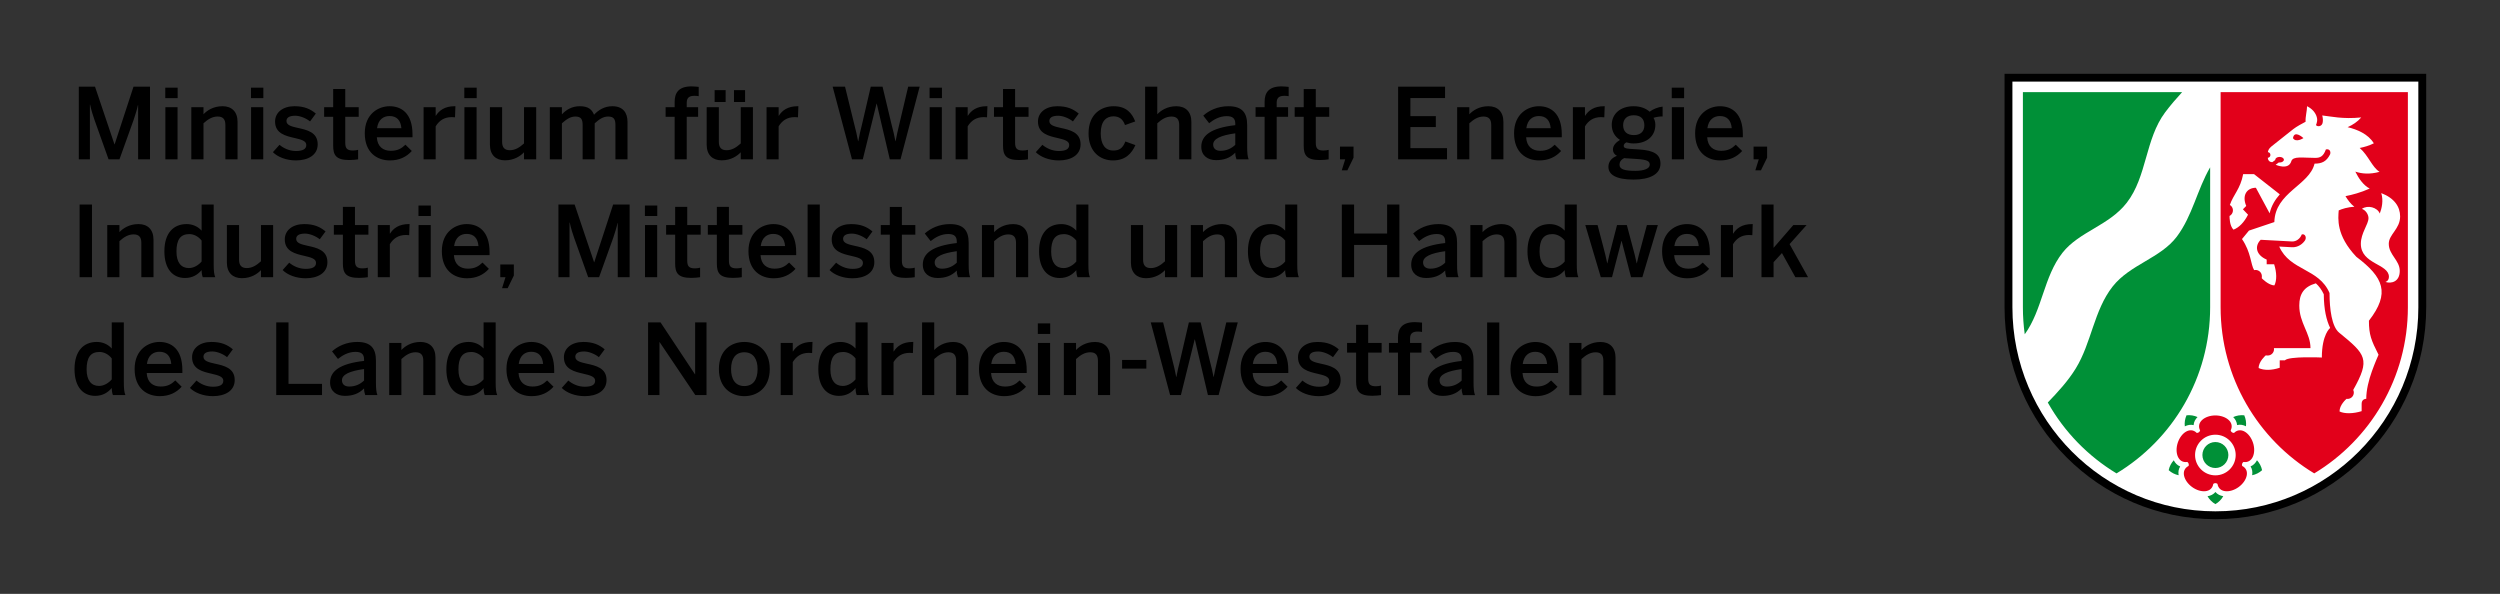 <svg xmlns:dc="http://purl.org/dc/elements/1.1/" xmlns:cc="http://creativecommons.org/ns#" xmlns:rdf="http://www.w3.org/1999/02/22-rdf-syntax-ns#" xmlns:svg="http://www.w3.org/2000/svg" xmlns="http://www.w3.org/2000/svg" width="841.982" height="200" id="svg2" xml:space="preserve"><rect width="100%" height="100%" fill="#333333" stroke="none"/><defs id="defs6"><clipPath id="clipPath16"><path d="m 75.364,359.197 181.174,0 0,31.748 -181.174,0 0,-31.748 z" id="path18"></path></clipPath><clipPath id="clipPath300"><path d="m 75.364,359.197 181.171,0 0,31.748 -181.171,0 0,-31.748 z" id="path302"></path></clipPath><clipPath id="clipPath316"><path d="m 75.364,359.197 181.174,0 0,31.748 -181.174,0 0,-31.748 z" id="path318"></path></clipPath><clipPath id="clipPath332"><path d="m 72.44,164.198 184.098,0 0,31.747 -184.098,0 0,-31.747 z" id="path334"></path></clipPath><clipPath id="clipPath570"><path d="m 72.44,164.198 184.094,0 0,31.747 -184.094,0 0,-31.747 z" id="path572"></path></clipPath><clipPath id="clipPath586"><path d="m 72.44,164.198 184.098,0 0,31.747 -184.098,0 0,-31.747 z" id="path588"></path></clipPath><clipPath id="clipPath602"><path d="m 101.358,619.197 155.18,0 0,31.748 -155.18,0 0,-31.748 z" id="path604"></path></clipPath><clipPath id="clipPath808"><path d="m 142.348,489.198 114.19,0 0,31.747 -114.19,0 0,-31.747 z" id="path810"></path></clipPath><clipPath id="clipPath822"><path d="m 142.343,489.198 114.195,0 0,31.747 -114.195,0 0,-31.747 z" id="path824"></path></clipPath><clipPath id="clipPath888"><path d="m 142.348,489.198 114.19,0 0,31.747 -114.19,0 0,-31.747 z" id="path890"></path></clipPath><clipPath id="clipPath904"><path d="m 142.343,489.198 114.195,0 0,31.747 -114.195,0 0,-31.747 z" id="path906"></path></clipPath><clipPath id="clipPath1000"><path d="m 101.358,229.198 155.18,0 0,31.748 -155.18,0 0,-31.748 z" id="path1002"></path></clipPath><clipPath id="clipPath1184"><path d="m 80.22,294.197 176.318,0 0,31.748 -176.318,0 0,-31.748 z" id="path1186"></path></clipPath><clipPath id="clipPath1470"><path d="m 80.22,294.197 176.316,0 0,31.748 -176.316,0 0,-31.748 z" id="path1472"></path></clipPath><clipPath id="clipPath1486"><path d="m 80.22,294.197 176.318,0 0,31.748 -176.318,0 0,-31.748 z" id="path1488"></path></clipPath><clipPath id="clipPath1502"><path d="m 89.734,554.198 166.803,0 0,31.748 -166.803,0 0,-31.748 z" id="path1504"></path></clipPath><clipPath id="clipPath1758"><path d="m 101.358,424.198 155.18,0 0,31.747 -155.18,0 0,-31.747 z" id="path1760"></path></clipPath><clipPath id="clipPath1936"><path d="m 309.764,424.198 202.118,0 0,31.747 -202.118,0 0,-31.747 z" id="path1938"></path></clipPath><clipPath id="clipPath2344"><path d="m 356.703,554.198 155.179,0 0,31.748 -155.179,0 0,-31.748 z" id="path2346"></path></clipPath><clipPath id="clipPath2602"><path d="m 356.548,294.197 155.334,0 0,31.748 -155.334,0 0,-31.748 z" id="path2604"></path></clipPath><clipPath id="clipPath2898"><path d="m 356.548,294.197 155.333,0 0,31.748 -155.333,0 0,-31.748 z" id="path2900"></path></clipPath><clipPath id="clipPath2914"><path d="m 356.548,294.197 155.334,0 0,31.748 -155.334,0 0,-31.748 z" id="path2916"></path></clipPath><clipPath id="clipPath2930"><path d="m 356.703,229.198 155.179,0 0,31.748 -155.179,0 0,-31.748 z" id="path2932"></path></clipPath><clipPath id="clipPath3250"><path d="m 344.218,489.198 167.62,0 0,31.747 -167.62,0 0,-31.747 z" id="path3252"></path></clipPath><clipPath id="clipPath3262"><path d="m 344.213,489.198 167.624,0 0,31.747 -167.624,0 0,-31.747 z" id="path3264"></path></clipPath><clipPath id="clipPath3286"><path d="m 356.703,619.197 155.179,0 0,31.748 -155.179,0 0,-31.748 z" id="path3288"></path></clipPath><clipPath id="clipPath3570"><path d="m 356.964,164.198 154.918,0 0,31.747 -154.918,0 0,-31.747 z" id="path3572"></path></clipPath><clipPath id="clipPath3582"><path d="m 356.96,164.198 154.922,0 0,31.747 -154.922,0 0,-31.747 z" id="path3584"></path></clipPath><clipPath id="clipPath3606"><path d="m 337.947,99.198 173.935,0 0,31.747 -173.935,0 0,-31.747 z" id="path3608"></path></clipPath><clipPath id="clipPath3796"><path d="m 337.952,99.198 173.93,0 0,31.747 -173.93,0 0,-31.747 z" id="path3798"></path></clipPath><clipPath id="clipPath3812"><path d="m 337.947,99.198 173.935,0 0,31.747 -173.935,0 0,-31.747 z" id="path3814"></path></clipPath><clipPath id="clipPath3938"><path d="m 356.626,359.197 155.256,0 0,31.748 -155.256,0 0,-31.748 z" id="path3940"></path></clipPath><clipPath id="clipPath4030"><path d="m 356.63,359.197 155.252,0 0,31.748 -155.252,0 0,-31.748 z" id="path4032"></path></clipPath><clipPath id="clipPath4046"><path d="m 356.626,359.197 155.256,0 0,31.748 -155.256,0 0,-31.748 z" id="path4048"></path></clipPath><clipPath id="clipPath4266"><path d="m 101.204,99.198 155.334,0 0,31.747 -155.334,0 0,-31.747 z" id="path4268"></path></clipPath><clipPath id="clipPath4440"><path d="m 101.204,99.198 155.333,0 0,31.747 -155.333,0 0,-31.747 z" id="path4442"></path></clipPath><clipPath id="clipPath4456"><path d="m 101.204,99.198 155.334,0 0,31.747 -155.334,0 0,-31.747 z" id="path4458"></path></clipPath></defs><g transform="matrix(1.25,0,0,-1.25,-1518.911,2419.53)" id="g10"><g transform="matrix(3.78,0,0,3.78,-65.915,-53.428)" id="g14629"><g id="g13092"><path d="m 450.757,501.758 0.868,0 0,-0.504 c 0.238,0.252 0.686,0.574 1.358,0.574 0.651,0 1.071,-0.385 1.071,-1.12 l 0,-2.667 -0.868,0 0,2.45 c 0,0.413 -0.175,0.602 -0.553,0.602 -0.378,0 -0.693,-0.196 -1.008,-0.483 l 0,-2.569 -0.868,0 0,3.717 z m -1.582,-1.498 c -0.049,0.567 -0.329,0.868 -0.847,0.868 -0.42,0 -0.805,-0.238 -0.889,-0.868 l 1.736,0 z m -2.611,-0.364 c 0,1.414 1.001,1.932 1.771,1.932 0.833,0 1.631,-0.497 1.631,-2.009 l 0,-0.203 -2.541,0 c 0.035,-0.672 0.448,-0.966 0.994,-0.966 0.483,0 0.763,0.161 1.043,0.434 l 0.455,-0.448 c -0.385,-0.427 -0.896,-0.672 -1.561,-0.672 -0.931,0 -1.792,0.567 -1.792,1.932 m -1.663,3.325 0.868,0 0,-5.18 -0.868,0 0,5.18 z m -1.815,-4.144 0,0.819 c -1.029,-0.14 -1.575,-0.392 -1.575,-0.798 0,-0.294 0.203,-0.448 0.518,-0.448 0.441,0 0.784,0.168 1.057,0.427 m -2.422,-0.14 c 0,0.805 0.686,1.344 2.422,1.54 l 0,0.112 c 0,0.371 -0.196,0.532 -0.609,0.532 -0.518,0 -0.938,-0.252 -1.253,-0.504 l -0.42,0.539 c 0.399,0.364 1.022,0.672 1.792,0.672 0.994,0 1.337,-0.476 1.337,-1.344 l 0,-1.533 c 0,-0.448 0.028,-0.721 0.105,-0.91 l -0.868,0 c -0.049,0.154 -0.084,0.266 -0.084,0.476 -0.378,-0.385 -0.819,-0.532 -1.372,-0.532 -0.602,0 -1.05,0.336 -1.05,0.952 m -2.117,2.135 -0.644,0 0,0.686 0.644,0 0,0.378 c 0,0.623 0.259,1.106 1.204,1.106 0.161,0 0.448,-0.028 0.511,-0.035 l 0,-0.665 c -0.056,0.014 -0.196,0.028 -0.294,0.028 -0.308,0 -0.56,-0.084 -0.56,-0.483 l 0,-0.329 0.812,0 0,-0.686 -0.812,0 0,-3.031 -0.861,0 0,3.031 z m -2.985,-2.058 0,2.058 -0.644,0 0,0.686 0.644,0 0,1.295 0.861,0 0,-1.295 0.959,0 0,-0.686 -0.959,0 0,-1.841 c 0,-0.399 0.119,-0.56 0.546,-0.56 0.126,0 0.287,0.021 0.371,0.049 l 0,-0.679 c -0.091,-0.021 -0.413,-0.049 -0.63,-0.049 -0.945,0 -1.148,0.35 -1.148,1.022 m -4.294,-0.462 0.469,0.525 c 0.28,-0.238 0.693,-0.441 1.169,-0.441 0.462,0 0.742,0.119 0.742,0.427 0,0.301 -0.378,0.392 -0.826,0.497 -0.637,0.147 -1.4,0.315 -1.4,1.176 0,0.651 0.56,1.092 1.379,1.092 0.707,0 1.141,-0.203 1.526,-0.525 l -0.413,-0.56 c -0.273,0.224 -0.714,0.406 -1.05,0.406 -0.476,0 -0.63,-0.168 -0.63,-0.378 0,-0.301 0.371,-0.392 0.812,-0.49 0.637,-0.14 1.414,-0.301 1.414,-1.169 0,-0.784 -0.707,-1.148 -1.554,-1.148 -0.686,0 -1.302,0.245 -1.638,0.588 m -1.33,1.708 c -0.049,0.567 -0.329,0.868 -0.847,0.868 -0.42,0 -0.805,-0.238 -0.889,-0.868 l 1.736,0 z m -2.611,-0.364 c 0,1.414 1.001,1.932 1.771,1.932 0.833,0 1.631,-0.497 1.631,-2.009 l 0,-0.203 -2.541,0 c 0.035,-0.672 0.448,-0.966 0.994,-0.966 0.483,0 0.763,0.161 1.043,0.434 l 0.455,-0.448 c -0.385,-0.427 -0.896,-0.672 -1.561,-0.672 -0.931,0 -1.792,0.567 -1.792,1.932 m -6.402,3.325 0.882,0 0.659,-2.681 c 0.105,-0.413 0.203,-0.798 0.273,-1.204 l 0.014,0 c 0.07,0.399 0.161,0.784 0.266,1.197 l 0.623,2.688 0.84,0 0.644,-2.702 c 0.112,-0.441 0.196,-0.749 0.273,-1.183 l 0.014,0 c 0.077,0.448 0.154,0.721 0.252,1.162 l 0.644,2.723 0.819,0 -1.365,-5.18 -0.763,0 -0.931,3.969 -0.014,0 -0.98,-3.969 -0.77,0 -1.38,5.18 z m -2.043,-2.674 1.73,0 0,-0.616 -1.73,0 0,0.616 z m -4.152,1.211 0.869,0 0,-0.504 c 0.238,0.252 0.686,0.574 1.358,0.574 0.651,0 1.071,-0.385 1.071,-1.12 l 0,-2.667 -0.868,0 0,2.45 c 0,0.413 -0.175,0.602 -0.553,0.602 -0.378,0 -0.693,-0.196 -1.008,-0.483 l 0,-2.569 -0.869,0 0,3.717 z m -1.848,0 0.868,0 0,-3.717 -0.868,0 0,3.717 z m -0.007,1.393 0.882,0 0,-0.749 -0.882,0 0,0.749 z m -1.583,-2.891 c -0.049,0.567 -0.329,0.868 -0.847,0.868 -0.42,0 -0.805,-0.238 -0.889,-0.868 l 1.736,0 z m -2.611,-0.364 c 0,1.414 1.001,1.932 1.771,1.932 0.833,0 1.631,-0.497 1.631,-2.009 l 0,-0.203 -2.541,0 c 0.035,-0.672 0.448,-0.966 0.994,-0.966 0.483,0 0.763,0.161 1.043,0.434 l 0.455,-0.448 c -0.385,-0.427 -0.896,-0.672 -1.561,-0.672 -0.931,0 -1.792,0.567 -1.792,1.932 m -4.057,3.325 0.868,0 0,-1.967 c 0.238,0.252 0.686,0.574 1.358,0.574 0.651,0 1.071,-0.385 1.071,-1.12 l 0,-2.667 -0.868,0 0,2.45 c 0,0.413 -0.175,0.602 -0.553,0.602 -0.378,0 -0.693,-0.196 -1.008,-0.483 l 0,-2.569 -0.868,0 0,5.18 z m -2.893,-1.463 0.861,0 0,-0.609 0.014,0 c 0.231,0.371 0.63,0.679 1.337,0.679 l 0.056,0 -0.028,-0.791 c -0.042,0.007 -0.182,0.014 -0.231,0.014 -0.553,0 -0.903,-0.259 -1.148,-0.658 l 0,-2.352 -0.861,0 0,3.717 z m -1.849,-2.597 0,1.491 c -0.231,0.301 -0.567,0.462 -0.875,0.462 -0.651,0 -0.917,-0.42 -0.917,-1.246 0,-0.784 0.336,-1.176 0.889,-1.176 0.357,0 0.7,0.224 0.903,0.469 m -2.653,0.728 c 0,1.288 0.637,1.939 1.589,1.939 0.399,0 0.791,-0.161 1.064,-0.469 l 0,1.862 0.862,0 0,-4.27 c 0,-0.448 0.028,-0.721 0.112,-0.91 l -0.89,0 c -0.049,0.105 -0.084,0.315 -0.084,0.504 -0.273,-0.315 -0.63,-0.56 -1.183,-0.56 -0.847,0 -1.47,0.616 -1.47,1.904 m -2.682,1.869 0.861,0 0,-0.609 0.014,0 c 0.231,0.371 0.63,0.679 1.337,0.679 l 0.056,0 -0.028,-0.791 c -0.042,0.007 -0.182,0.014 -0.231,0.014 -0.553,0 -0.903,-0.259 -1.148,-0.658 l 0,-2.352 -0.861,0 0,3.717 z m -1.647,-1.862 c 0,0.693 -0.294,1.197 -0.945,1.197 -0.623,0 -0.945,-0.448 -0.945,-1.197 0,-0.707 0.287,-1.211 0.945,-1.211 0.623,0 0.945,0.448 0.945,1.211 m -2.758,0 c 0,1.372 0.903,1.932 1.813,1.932 0.903,0 1.813,-0.56 1.813,-1.932 0,-1.358 -0.91,-1.932 -1.813,-1.932 -0.903,0 -1.813,0.574 -1.813,1.932 m -5.048,3.325 0.889,0 2.451,-3.696 0.014,0 0,3.696 0.812,0 0,-5.18 -0.798,0 -2.542,3.773 -0.014,0 0,-3.773 -0.812,0 0,5.18 z m -6.153,-4.669 0.469,0.525 c 0.28,-0.238 0.693,-0.441 1.17,-0.441 0.462,0 0.742,0.119 0.742,0.427 0,0.301 -0.378,0.392 -0.826,0.497 -0.638,0.147 -1.401,0.315 -1.401,1.176 0,0.651 0.56,1.092 1.38,1.092 0.707,0 1.141,-0.203 1.526,-0.525 l -0.413,-0.56 c -0.273,0.224 -0.714,0.406 -1.05,0.406 -0.476,0 -0.63,-0.168 -0.63,-0.378 0,-0.301 0.371,-0.392 0.812,-0.49 0.637,-0.14 1.414,-0.301 1.414,-1.169 0,-0.784 -0.707,-1.148 -1.554,-1.148 -0.687,0 -1.303,0.245 -1.639,0.588 m -1.329,1.708 c -0.049,0.567 -0.329,0.868 -0.847,0.868 -0.42,0 -0.805,-0.238 -0.889,-0.868 l 1.736,0 z m -2.612,-0.364 c 0,1.414 1.002,1.932 1.772,1.932 0.833,0 1.631,-0.497 1.631,-2.009 l 0,-0.203 -2.541,0 c 0.035,-0.672 0.448,-0.966 0.994,-0.966 0.483,0 0.763,0.161 1.043,0.434 l 0.455,-0.448 c -0.385,-0.427 -0.896,-0.672 -1.561,-0.672 -0.931,0 -1.793,0.567 -1.793,1.932 m -1.63,-0.735 0,1.491 c -0.231,0.301 -0.567,0.462 -0.875,0.462 -0.651,0 -0.917,-0.42 -0.917,-1.246 0,-0.784 0.336,-1.176 0.889,-1.176 0.357,0 0.7,0.224 0.903,0.469 m -2.653,0.728 c 0,1.288 0.637,1.939 1.589,1.939 0.399,0 0.791,-0.161 1.064,-0.469 l 0,1.862 0.861,0 0,-4.27 c 0,-0.448 0.028,-0.721 0.112,-0.91 l -0.889,0 c -0.049,0.105 -0.084,0.315 -0.084,0.504 -0.273,-0.315 -0.63,-0.56 -1.183,-0.56 -0.847,0 -1.47,0.616 -1.47,1.904 m -4.073,1.869 0.868,0 0,-0.504 c 0.238,0.252 0.686,0.574 1.358,0.574 0.651,0 1.071,-0.385 1.071,-1.12 l 0,-2.667 -0.868,0 0,2.45 c 0,0.413 -0.175,0.602 -0.553,0.602 -0.378,0 -0.693,-0.196 -1.008,-0.483 l 0,-2.569 -0.868,0 0,3.717 z m -1.793,-2.681 0,0.819 c -1.029,-0.14 -1.575,-0.392 -1.575,-0.798 0,-0.294 0.203,-0.448 0.518,-0.448 0.441,0 0.784,0.168 1.057,0.427 m -2.422,-0.14 c 0,0.805 0.686,1.344 2.422,1.54 l 0,0.112 c 0,0.371 -0.196,0.532 -0.609,0.532 -0.518,0 -0.938,-0.252 -1.253,-0.504 l -0.42,0.539 c 0.399,0.364 1.022,0.672 1.792,0.672 0.994,0 1.337,-0.476 1.337,-1.344 l 0,-1.533 c 0,-0.448 0.028,-0.721 0.105,-0.91 l -0.868,0 c -0.049,0.154 -0.084,0.266 -0.084,0.476 -0.378,-0.385 -0.819,-0.532 -1.372,-0.532 -0.602,0 -1.05,0.336 -1.05,0.952 m -3.838,4.284 0.875,0 0,-4.382 2.388,0 0,-0.798 -3.263,0 0,5.18 z m -6.153,-4.669 0.469,0.525 c 0.28,-0.238 0.693,-0.441 1.169,-0.441 0.462,0 0.743,0.119 0.743,0.427 0,0.301 -0.378,0.392 -0.827,0.497 -0.637,0.147 -1.4,0.315 -1.4,1.176 0,0.651 0.56,1.092 1.379,1.092 0.708,0 1.142,-0.203 1.527,-0.525 l -0.413,-0.56 c -0.273,0.224 -0.714,0.406 -1.051,0.406 -0.476,0 -0.63,-0.168 -0.63,-0.378 0,-0.301 0.371,-0.392 0.812,-0.49 0.638,-0.14 1.415,-0.301 1.415,-1.169 0,-0.784 -0.707,-1.148 -1.555,-1.148 -0.686,0 -1.302,0.245 -1.638,0.588 m -1.329,1.708 c -0.049,0.567 -0.329,0.868 -0.847,0.868 -0.42,0 -0.805,-0.238 -0.889,-0.868 l 1.736,0 z m -2.612,-0.364 c 0,1.414 1.002,1.932 1.772,1.932 0.833,0 1.631,-0.497 1.631,-2.009 l 0,-0.203 -2.541,0 c 0.035,-0.672 0.448,-0.966 0.994,-0.966 0.483,0 0.763,0.161 1.043,0.434 l 0.455,-0.448 c -0.385,-0.427 -0.896,-0.672 -1.561,-0.672 -0.931,0 -1.793,0.567 -1.793,1.932 m -1.63,-0.735 0,1.491 c -0.231,0.301 -0.567,0.462 -0.875,0.462 -0.651,0 -0.917,-0.42 -0.917,-1.246 0,-0.784 0.336,-1.176 0.889,-1.176 0.357,0 0.7,0.224 0.903,0.469 m -2.654,0.728 c 0,1.288 0.638,1.939 1.59,1.939 0.399,0 0.791,-0.161 1.064,-0.469 l 0,1.862 0.861,0 0,-4.27 c 0,-0.448 0.028,-0.721 0.112,-0.91 l -0.889,0 c -0.049,0.105 -0.084,0.315 -0.084,0.504 -0.273,-0.315 -0.63,-0.56 -1.183,-0.56 -0.847,0 -1.471,0.616 -1.471,1.904 m 120.246,11.732 0.861,0 0,-3.087 1.407,1.624 0.945,0 -1.211,-1.358 1.316,-2.359 -0.903,0 -0.958,1.722 -0.596,-0.651 0,-1.071 -0.861,0 0,5.18 z m -2.893,-1.463 0.861,0 0,-0.609 0.014,0 c 0.231,0.371 0.63,0.679 1.337,0.679 l 0.056,0 -0.028,-0.791 c -0.042,0.007 -0.182,0.014 -0.231,0.014 -0.553,0 -0.903,-0.259 -1.148,-0.658 l 0,-2.352 -0.861,0 0,3.717 z m -1.582,-1.498 c -0.049,0.567 -0.329,0.868 -0.847,0.868 -0.42,0 -0.805,-0.238 -0.889,-0.868 l 1.736,0 z m -2.611,-0.364 c 0,1.414 1.001,1.932 1.771,1.932 0.833,0 1.631,-0.497 1.631,-2.009 l 0,-0.203 -2.541,0 c 0.035,-0.672 0.448,-0.966 0.994,-0.966 0.483,0 0.763,0.161 1.043,0.434 l 0.455,-0.448 c -0.385,-0.427 -0.896,-0.672 -1.561,-0.672 -0.931,0 -1.792,0.567 -1.792,1.932 m -5.474,1.862 0.875,0 0.406,-1.54 c 0.112,-0.42 0.182,-0.707 0.28,-1.183 l 0.014,0 c 0.112,0.504 0.175,0.77 0.294,1.197 l 0.392,1.526 0.7,0 0.413,-1.554 c 0.119,-0.413 0.182,-0.693 0.287,-1.169 l 0.014,0 c 0.112,0.483 0.175,0.749 0.294,1.155 l 0.42,1.568 0.784,0 -1.106,-3.717 -0.805,0 -0.672,2.583 -0.014,0 -0.672,-2.583 -0.798,0 -1.106,3.717 z m -1.468,-2.597 0,1.491 c -0.231,0.301 -0.567,0.462 -0.875,0.462 -0.651,0 -0.917,-0.42 -0.917,-1.246 0,-0.784 0.336,-1.176 0.889,-1.176 0.357,0 0.7,0.224 0.903,0.469 m -2.653,0.728 c 0,1.288 0.637,1.939 1.589,1.939 0.399,0 0.791,-0.161 1.064,-0.469 l 0,1.862 0.861,0 0,-4.27 c 0,-0.448 0.028,-0.721 0.113,-0.91 l -0.89,0 c -0.049,0.105 -0.084,0.315 -0.084,0.504 -0.273,-0.315 -0.63,-0.56 -1.183,-0.56 -0.847,0 -1.47,0.616 -1.47,1.904 m -4.072,1.869 0.868,0 0,-0.504 c 0.238,0.252 0.686,0.574 1.358,0.574 0.651,0 1.071,-0.385 1.071,-1.12 l 0,-2.667 -0.868,0 0,2.45 c 0,0.413 -0.175,0.602 -0.553,0.602 -0.378,0 -0.693,-0.196 -1.008,-0.483 l 0,-2.569 -0.868,0 0,3.717 z m -1.793,-2.681 0,0.819 c -1.03,-0.14 -1.576,-0.392 -1.576,-0.798 0,-0.294 0.203,-0.448 0.518,-0.448 0.441,0 0.785,0.168 1.058,0.427 m -2.423,-0.14 c 0,0.805 0.686,1.344 2.423,1.54 l 0,0.112 c 0,0.371 -0.197,0.532 -0.61,0.532 -0.518,0 -0.938,-0.252 -1.253,-0.504 l -0.42,0.539 c 0.399,0.364 1.022,0.672 1.792,0.672 0.994,0 1.338,-0.476 1.338,-1.344 l 0,-1.533 c 0,-0.448 0.028,-0.721 0.105,-0.91 l -0.868,0 c -0.049,0.154 -0.084,0.266 -0.084,0.476 -0.378,-0.385 -0.82,-0.532 -1.373,-0.532 -0.602,0 -1.05,0.336 -1.05,0.952 m -4.945,4.284 0.875,0 0,-2.065 2.353,0 0,2.065 0.875,0 0,-5.18 -0.875,0 0,2.303 -2.353,0 0,-2.303 -0.875,0 0,5.18 z m -4.038,-4.06 0,1.491 c -0.231,0.301 -0.567,0.462 -0.875,0.462 -0.651,0 -0.917,-0.42 -0.917,-1.246 0,-0.784 0.336,-1.176 0.889,-1.176 0.357,0 0.7,0.224 0.903,0.469 m -2.654,0.728 c 0,1.288 0.638,1.939 1.59,1.939 0.399,0 0.791,-0.161 1.064,-0.469 l 0,1.862 0.861,0 0,-4.27 c 0,-0.448 0.028,-0.721 0.112,-0.91 l -0.889,0 c -0.049,0.105 -0.084,0.315 -0.084,0.504 -0.273,-0.315 -0.63,-0.56 -1.183,-0.56 -0.848,0 -1.471,0.616 -1.471,1.904 m -4.073,1.869 0.869,0 0,-0.504 c 0.238,0.252 0.686,0.574 1.358,0.574 0.651,0 1.071,-0.385 1.071,-1.12 l 0,-2.667 -0.868,0 0,2.45 c 0,0.413 -0.175,0.602 -0.553,0.602 -0.378,0 -0.693,-0.196 -1.008,-0.483 l 0,-2.569 -0.869,0 0,3.717 z m -4.268,-2.667 0,2.667 0.868,0 0,-2.464 c 0,-0.413 0.175,-0.602 0.553,-0.602 0.378,0 0.693,0.196 1.008,0.483 l 0,2.583 0.868,0 0,-3.717 -0.868,0 0,0.504 c -0.238,-0.252 -0.686,-0.574 -1.358,-0.574 -0.651,0 -1.071,0.385 -1.071,1.12 m -3.892,0.07 0,1.491 c -0.231,0.301 -0.567,0.462 -0.875,0.462 -0.651,0 -0.917,-0.42 -0.917,-1.246 0,-0.784 0.336,-1.176 0.889,-1.176 0.357,0 0.7,0.224 0.903,0.469 m -2.653,0.728 c 0,1.288 0.637,1.939 1.589,1.939 0.399,0 0.791,-0.161 1.064,-0.469 l 0,1.862 0.861,0 0,-4.27 c 0,-0.448 0.028,-0.721 0.112,-0.91 l -0.889,0 c -0.049,0.105 -0.084,0.315 -0.084,0.504 -0.273,-0.315 -0.63,-0.56 -1.183,-0.56 -0.847,0 -1.47,0.616 -1.47,1.904 m -4.073,1.869 0.868,0 0,-0.504 c 0.238,0.252 0.686,0.574 1.358,0.574 0.651,0 1.071,-0.385 1.071,-1.12 l 0,-2.667 -0.868,0 0,2.45 c 0,0.413 -0.175,0.602 -0.553,0.602 -0.378,0 -0.693,-0.196 -1.008,-0.483 l 0,-2.569 -0.868,0 0,3.717 z m -1.793,-2.681 0,0.819 c -1.029,-0.14 -1.575,-0.392 -1.575,-0.798 0,-0.294 0.203,-0.448 0.518,-0.448 0.441,0 0.784,0.168 1.057,0.427 m -2.422,-0.14 c 0,0.805 0.686,1.344 2.422,1.54 l 0,0.112 c 0,0.371 -0.196,0.532 -0.609,0.532 -0.518,0 -0.938,-0.252 -1.253,-0.504 l -0.42,0.539 c 0.399,0.364 1.022,0.672 1.792,0.672 0.994,0 1.337,-0.476 1.337,-1.344 l 0,-1.533 c 0,-0.448 0.028,-0.721 0.105,-0.91 l -0.868,0 c -0.049,0.154 -0.084,0.266 -0.084,0.476 -0.378,-0.385 -0.819,-0.532 -1.372,-0.532 -0.602,0 -1.05,0.336 -1.05,0.952 m -2.352,0.077 0,2.058 -0.644,0 0,0.686 0.644,0 0,1.295 0.861,0 0,-1.295 0.959,0 0,-0.686 -0.959,0 0,-1.841 c 0,-0.399 0.119,-0.56 0.546,-0.56 0.126,0 0.287,0.021 0.371,0.049 l 0,-0.679 c -0.091,-0.021 -0.413,-0.049 -0.63,-0.049 -0.945,0 -1.148,0.35 -1.148,1.022 m -4.295,-0.462 0.469,0.525 c 0.28,-0.238 0.693,-0.441 1.169,-0.441 0.462,0 0.742,0.119 0.742,0.427 0,0.301 -0.378,0.392 -0.826,0.497 -0.637,0.147 -1.4,0.315 -1.4,1.176 0,0.651 0.56,1.092 1.379,1.092 0.707,0 1.141,-0.203 1.526,-0.525 l -0.413,-0.56 c -0.273,0.224 -0.714,0.406 -1.05,0.406 -0.476,0 -0.63,-0.168 -0.63,-0.378 0,-0.301 0.371,-0.392 0.812,-0.49 0.637,-0.14 1.414,-0.301 1.414,-1.169 0,-0.784 -0.707,-1.148 -1.554,-1.148 -0.686,0 -1.302,0.245 -1.638,0.588 m -1.564,4.669 0.868,0 0,-5.18 -0.868,0 0,5.18 z m -1.605,-2.961 c -0.049,0.567 -0.329,0.868 -0.847,0.868 -0.42,0 -0.805,-0.238 -0.889,-0.868 l 1.736,0 z m -2.611,-0.364 c 0,1.414 1.001,1.932 1.771,1.932 0.833,0 1.631,-0.497 1.631,-2.009 l 0,-0.203 -2.541,0 c 0.035,-0.672 0.448,-0.966 0.994,-0.966 0.483,0 0.763,0.161 1.043,0.434 l 0.455,-0.448 c -0.385,-0.427 -0.896,-0.672 -1.561,-0.672 -0.931,0 -1.792,0.567 -1.792,1.932 m -2.253,-0.882 0,2.058 -0.644,0 0,0.686 0.644,0 0,1.295 0.861,0 0,-1.295 0.959,0 0,-0.686 -0.959,0 0,-1.841 c 0,-0.399 0.119,-0.56 0.546,-0.56 0.126,0 0.287,0.021 0.371,0.049 l 0,-0.679 c -0.091,-0.021 -0.413,-0.049 -0.63,-0.049 -0.945,0 -1.148,0.35 -1.148,1.022 m -2.972,0 0,2.058 -0.644,0 0,0.686 0.644,0 0,1.295 0.861,0 0,-1.295 0.959,0 0,-0.686 -0.959,0 0,-1.841 c 0,-0.399 0.119,-0.56 0.546,-0.56 0.126,0 0.287,0.021 0.371,0.049 l 0,-0.679 c -0.091,-0.021 -0.413,-0.049 -0.63,-0.049 -0.945,0 -1.148,0.35 -1.148,1.022 m -2.149,2.744 0.868,0 0,-3.717 -0.868,0 0,3.717 z m -0.007,1.393 0.882,0 0,-0.749 -0.882,0 0,0.749 z m -6.164,0.07 1.155,0 1.386,-4.109 0.014,0 1.344,4.109 1.176,0 0,-5.18 -0.847,0 0,3.864 -0.014,0 c -0.077,-0.357 -0.189,-0.693 -0.308,-1.057 l -1.008,-2.807 -0.777,0 -1.001,2.807 c -0.126,0.371 -0.203,0.595 -0.315,1.092 l -0.014,0 0,-3.899 -0.791,0 0,5.18 z m -3.773,-5.18 -0.371,0 0,0.91 0.966,0 0,-0.791 -0.441,-0.903 -0.399,0 0.245,0.784 z m -1.926,2.219 c -0.049,0.567 -0.329,0.868 -0.847,0.868 -0.42,0 -0.805,-0.238 -0.889,-0.868 l 1.736,0 z m -2.611,-0.364 c 0,1.414 1.001,1.932 1.771,1.932 0.833,0 1.631,-0.497 1.631,-2.009 l 0,-0.203 -2.541,0 c 0.035,-0.672 0.448,-0.966 0.994,-0.966 0.483,0 0.763,0.161 1.043,0.434 l 0.455,-0.448 c -0.385,-0.427 -0.896,-0.672 -1.561,-0.672 -0.931,0 -1.792,0.567 -1.792,1.932 m -1.659,1.862 0.868,0 0,-3.717 -0.868,0 0,3.717 z m -0.007,1.393 0.882,0 0,-0.749 -0.882,0 0,0.749 z m -2.902,-1.393 0.861,0 0,-0.609 0.014,0 c 0.231,0.371 0.63,0.679 1.337,0.679 l 0.056,0 -0.028,-0.791 c -0.042,0.007 -0.182,0.014 -0.231,0.014 -0.553,0 -0.903,-0.259 -1.148,-0.658 l 0,-2.352 -0.861,0 0,3.717 z m -2.486,-2.744 0,2.058 -0.644,0 0,0.686 0.644,0 0,1.295 0.861,0 0,-1.295 0.959,0 0,-0.686 -0.959,0 0,-1.841 c 0,-0.399 0.119,-0.56 0.546,-0.56 0.126,0 0.287,0.021 0.371,0.049 l 0,-0.679 c -0.091,-0.021 -0.413,-0.049 -0.63,-0.049 -0.945,0 -1.148,0.35 -1.148,1.022 m -4.294,-0.462 0.468,0.525 c 0.281,-0.238 0.694,-0.441 1.17,-0.441 0.462,0 0.742,0.119 0.742,0.427 0,0.301 -0.378,0.392 -0.826,0.497 -0.638,0.147 -1.401,0.315 -1.401,1.176 0,0.651 0.561,1.092 1.38,1.092 0.707,0 1.141,-0.203 1.526,-0.525 l -0.413,-0.56 c -0.273,0.224 -0.714,0.406 -1.05,0.406 -0.476,0 -0.63,-0.168 -0.63,-0.378 0,-0.301 0.371,-0.392 0.812,-0.49 0.637,-0.14 1.414,-0.301 1.414,-1.169 0,-0.784 -0.707,-1.148 -1.554,-1.148 -0.687,0 -1.302,0.245 -1.638,0.588 m -3.974,0.539 0,2.667 0.868,0 0,-2.464 c 0,-0.413 0.175,-0.602 0.553,-0.602 0.378,0 0.693,0.196 1.008,0.483 l 0,2.583 0.868,0 0,-3.717 -0.868,0 0,0.504 c -0.238,-0.252 -0.686,-0.574 -1.358,-0.574 -0.651,0 -1.071,0.385 -1.071,1.12 m -1.801,0.07 0,1.491 c -0.231,0.301 -0.567,0.462 -0.875,0.462 -0.651,0 -0.917,-0.42 -0.917,-1.246 0,-0.784 0.336,-1.176 0.889,-1.176 0.357,0 0.7,0.224 0.903,0.469 m -2.653,0.728 c 0,1.288 0.637,1.939 1.589,1.939 0.399,0 0.791,-0.161 1.064,-0.469 l 0,1.862 0.861,0 0,-4.27 c 0,-0.448 0.028,-0.721 0.112,-0.91 l -0.889,0 c -0.049,0.105 -0.084,0.315 -0.084,0.504 -0.273,-0.315 -0.63,-0.56 -1.183,-0.56 -0.847,0 -1.47,0.616 -1.47,1.904 m -4.072,1.869 0.868,0 0,-0.504 c 0.238,0.252 0.686,0.574 1.358,0.574 0.651,0 1.071,-0.385 1.071,-1.12 l 0,-2.667 -0.868,0 0,2.45 c 0,0.413 -0.175,0.602 -0.553,0.602 -0.378,0 -0.693,-0.196 -1.008,-0.483 l 0,-2.569 -0.868,0 0,3.717 z m -1.971,1.463 0.882,0 0,-5.18 -0.882,0 0,5.18 z m 119.689,3.22 -0.371,0 0,0.91 0.966,0 0,-0.791 -0.441,-0.903 -0.399,0 0.245,0.784 z m -1.926,2.219 c -0.049,0.567 -0.329,0.868 -0.847,0.868 -0.42,0 -0.805,-0.238 -0.889,-0.868 l 1.736,0 z m -2.611,-0.364 c 0,1.414 1.001,1.932 1.771,1.932 0.833,0 1.631,-0.497 1.631,-2.009 l 0,-0.203 -2.541,0 c 0.035,-0.672 0.448,-0.966 0.994,-0.966 0.483,0 0.763,0.161 1.043,0.434 l 0.455,-0.448 c -0.385,-0.427 -0.896,-0.672 -1.561,-0.672 -0.931,0 -1.792,0.567 -1.792,1.932 m -1.659,1.862 0.868,0 0,-3.717 -0.868,0 0,3.717 z m -0.007,1.393 0.882,0 0,-0.749 -0.882,0 0,0.749 z m -1.953,-2.681 c 0,0.462 -0.266,0.714 -0.756,0.714 -0.476,0 -0.756,-0.259 -0.756,-0.714 0,-0.455 0.287,-0.7 0.763,-0.7 0.469,0 0.749,0.245 0.749,0.7 m 0.385,-2.814 c 0,0.266 -0.189,0.364 -0.945,0.413 l -0.644,0.042 c -0.077,0 -0.147,0.007 -0.224,0.021 -0.245,-0.112 -0.343,-0.287 -0.343,-0.476 0,-0.329 0.378,-0.434 1.134,-0.434 0.63,0 1.022,0.168 1.022,0.434 m -2.947,-0.147 c 0,0.371 0.231,0.637 0.609,0.784 -0.189,0.098 -0.287,0.252 -0.287,0.455 0,0.28 0.224,0.511 0.504,0.679 -0.378,0.238 -0.588,0.616 -0.588,1.071 0,0.763 0.588,1.33 1.561,1.33 0.511,0 0.889,-0.168 1.141,-0.392 0.238,0.189 0.616,0.336 0.924,0.364 l 0,-0.7 c -0.168,0 -0.406,-0.021 -0.651,-0.098 0.084,-0.133 0.133,-0.308 0.133,-0.504 0,-0.777 -0.581,-1.323 -1.547,-1.323 -0.21,0 -0.336,0.028 -0.518,0.077 -0.112,-0.063 -0.189,-0.14 -0.189,-0.238 0,-0.147 0.098,-0.196 0.427,-0.224 l 0.658,-0.042 c 1.099,-0.07 1.533,-0.364 1.533,-1.015 0,-0.763 -0.77,-1.134 -1.918,-1.134 -1.281,0 -1.792,0.371 -1.792,0.91 m -2.532,4.249 0.861,0 0,-0.609 0.014,0 c 0.231,0.371 0.63,0.679 1.337,0.679 l 0.056,0 -0.028,-0.791 c -0.042,0.007 -0.182,0.014 -0.231,0.014 -0.553,0 -0.903,-0.259 -1.148,-0.658 l 0,-2.352 -0.861,0 0,3.717 z m -1.582,-1.498 c -0.049,0.567 -0.329,0.868 -0.847,0.868 -0.42,0 -0.805,-0.238 -0.889,-0.868 l 1.736,0 z m -2.611,-0.364 c 0,1.414 1.001,1.932 1.771,1.932 0.833,0 1.631,-0.497 1.631,-2.009 l 0,-0.203 -2.541,0 c 0.035,-0.672 0.448,-0.966 0.994,-0.966 0.483,0 0.763,0.161 1.043,0.434 l 0.455,-0.448 c -0.385,-0.427 -0.896,-0.672 -1.561,-0.672 -0.931,0 -1.792,0.567 -1.792,1.932 m -4.057,1.862 0.868,0 0,-0.504 c 0.238,0.252 0.686,0.574 1.358,0.574 0.651,0 1.071,-0.385 1.071,-1.12 l 0,-2.667 -0.868,0 0,2.45 c 0,0.413 -0.175,0.602 -0.553,0.602 -0.378,0 -0.693,-0.196 -1.008,-0.483 l 0,-2.569 -0.868,0 0,3.717 z m -4.207,1.463 3.346,0 0,-0.812 -2.471,0 0,-1.288 1.813,0 0,-0.777 -1.813,0 0,-1.505 2.611,0 0,-0.798 -3.486,0 0,5.18 z m -3.773,-5.18 -0.371,0 0,0.91 0.966,0 0,-0.791 -0.441,-0.903 -0.399,0 0.245,0.784 z m -2.957,0.973 0,2.058 -0.644,0 0,0.686 0.644,0 0,1.295 0.861,0 0,-1.295 0.959,0 0,-0.686 -0.959,0 0,-1.841 c 0,-0.399 0.119,-0.56 0.546,-0.56 0.126,0 0.287,0.021 0.371,0.049 l 0,-0.679 c -0.091,-0.021 -0.413,-0.049 -0.63,-0.049 -0.945,0 -1.148,0.35 -1.148,1.022 m -2.787,2.058 -0.644,0 0,0.686 0.644,0 0,0.378 c 0,0.623 0.259,1.106 1.204,1.106 0.161,0 0.448,-0.028 0.511,-0.035 l 0,-0.665 c -0.056,0.014 -0.196,0.028 -0.294,0.028 -0.308,0 -0.56,-0.084 -0.56,-0.483 l 0,-0.329 0.812,0 0,-0.686 -0.812,0 0,-3.031 -0.861,0 0,3.031 z m -2.09,-1.995 0,0.819 c -1.03,-0.14 -1.576,-0.392 -1.576,-0.798 0,-0.294 0.203,-0.448 0.518,-0.448 0.442,0 0.785,0.168 1.058,0.427 m -2.423,-0.14 c 0,0.805 0.686,1.344 2.423,1.54 l 0,0.112 c 0,0.371 -0.196,0.532 -0.609,0.532 -0.519,0 -0.939,-0.252 -1.254,-0.504 l -0.42,0.539 c 0.399,0.364 1.022,0.672 1.793,0.672 0.994,0 1.337,-0.476 1.337,-1.344 l 0,-1.533 c 0,-0.448 0.028,-0.721 0.105,-0.91 l -0.868,0 c -0.049,0.154 -0.084,0.266 -0.084,0.476 -0.378,-0.385 -0.819,-0.532 -1.373,-0.532 -0.602,0 -1.05,0.336 -1.05,0.952 m -4.005,4.284 0.868,0 0,-1.967 c 0.238,0.252 0.687,0.574 1.359,0.574 0.651,0 1.071,-0.385 1.071,-1.12 l 0,-2.667 -0.868,0 0,2.45 c 0,0.413 -0.175,0.602 -0.553,0.602 -0.378,0 -0.694,-0.196 -1.009,-0.483 l 0,-2.569 -0.868,0 0,5.18 z m -4.031,-3.325 c 0,1.421 0.959,1.932 1.786,1.932 0.924,0 1.316,-0.511 1.54,-1.085 l -0.728,-0.259 c -0.147,0.42 -0.413,0.623 -0.826,0.623 -0.491,0 -0.904,-0.322 -0.904,-1.211 0,-0.791 0.322,-1.225 0.89,-1.225 0.392,0 0.665,0.119 0.868,0.644 l 0.714,-0.259 c -0.266,-0.595 -0.707,-1.092 -1.603,-1.092 -0.862,0 -1.737,0.574 -1.737,1.932 m -3.759,-1.344 0.469,0.525 c 0.28,-0.238 0.693,-0.441 1.169,-0.441 0.462,0 0.742,0.119 0.742,0.427 0,0.301 -0.378,0.392 -0.826,0.497 -0.637,0.147 -1.4,0.315 -1.4,1.176 0,0.651 0.56,1.092 1.379,1.092 0.707,0 1.141,-0.203 1.526,-0.525 l -0.413,-0.56 c -0.273,0.224 -0.714,0.406 -1.05,0.406 -0.476,0 -0.63,-0.168 -0.63,-0.378 0,-0.301 0.371,-0.392 0.812,-0.49 0.637,-0.14 1.414,-0.301 1.414,-1.169 0,-0.784 -0.707,-1.148 -1.554,-1.148 -0.686,0 -1.302,0.245 -1.638,0.588 m -2.337,0.462 0,2.058 -0.644,0 0,0.686 0.644,0 0,1.295 0.861,0 0,-1.295 0.959,0 0,-0.686 -0.959,0 0,-1.841 c 0,-0.399 0.119,-0.56 0.546,-0.56 0.126,0 0.287,0.021 0.371,0.049 l 0,-0.679 c -0.091,-0.021 -0.413,-0.049 -0.63,-0.049 -0.945,0 -1.148,0.35 -1.148,1.022 m -3.379,2.744 0.861,0 0,-0.609 0.014,0 c 0.231,0.371 0.63,0.679 1.337,0.679 l 0.056,0 -0.028,-0.791 c -0.042,0.007 -0.182,0.014 -0.231,0.014 -0.553,0 -0.903,-0.259 -1.148,-0.658 l 0,-2.352 -0.861,0 0,3.717 z m -1.849,0 0.868,0 0,-3.717 -0.868,0 0,3.717 z m -0.007,1.393 0.882,0 0,-0.749 -0.882,0 0,0.749 z m -6.908,0.07 0.882,0 0.658,-2.681 c 0.105,-0.413 0.203,-0.798 0.273,-1.204 l 0.014,0 c 0.07,0.399 0.161,0.784 0.266,1.197 l 0.623,2.688 0.84,0 0.644,-2.702 c 0.112,-0.441 0.196,-0.749 0.273,-1.183 l 0.014,0 c 0.077,0.448 0.154,0.721 0.252,1.162 l 0.644,2.723 0.819,0 -1.365,-5.18 -0.763,0 -0.931,3.969 -0.014,0 -0.98,-3.969 -0.77,0 -1.379,5.18 z m -4.711,-1.463 0.861,0 0,-0.609 0.014,0 c 0.231,0.371 0.63,0.679 1.337,0.679 l 0.056,0 -0.028,-0.791 c -0.042,0.007 -0.182,0.014 -0.231,0.014 -0.553,0 -0.903,-0.259 -1.148,-0.658 l 0,-2.352 -0.861,0 0,3.717 z m -2.323,1.218 0.791,0 0,-0.847 -0.791,0 0,0.847 z m -1.379,0 0.784,0 0,-0.847 -0.784,0 0,0.847 z m -0.567,-3.885 0,2.667 0.868,0 0,-2.464 c 0,-0.413 0.175,-0.602 0.553,-0.602 0.378,0 0.693,0.196 1.008,0.483 l 0,2.583 0.868,0 0,-3.717 -0.868,0 0,0.504 c -0.238,-0.252 -0.686,-0.574 -1.358,-0.574 -0.651,0 -1.071,0.385 -1.071,1.12 m -2.282,1.981 -0.644,0 0,0.686 0.644,0 0,0.378 c 0,0.623 0.259,1.106 1.204,1.106 0.161,0 0.448,-0.028 0.511,-0.035 l 0,-0.665 c -0.056,0.014 -0.196,0.028 -0.294,0.028 -0.308,0 -0.56,-0.084 -0.56,-0.483 l 0,-0.329 0.812,0 0,-0.686 -0.812,0 0,-3.031 -0.861,0 0,3.031 z m -8.897,0.686 0.861,0 0,-0.511 c 0.287,0.315 0.707,0.581 1.274,0.581 0.623,0 0.868,-0.245 1.015,-0.609 0.294,0.322 0.735,0.609 1.302,0.609 0.756,0 1.085,-0.455 1.085,-1.12 l 0,-2.667 -0.861,0 0,2.45 c 0,0.413 -0.119,0.602 -0.525,0.602 -0.35,0 -0.63,-0.196 -0.952,-0.483 l 0,-2.569 -0.861,0 0,2.45 c 0,0.413 -0.119,0.602 -0.525,0.602 -0.343,0 -0.63,-0.196 -0.952,-0.483 l 0,-2.569 -0.861,0 0,3.717 z m -4.27,-2.667 0,2.667 0.869,0 0,-2.464 c 0,-0.413 0.175,-0.602 0.553,-0.602 0.378,0 0.693,0.196 1.008,0.483 l 0,2.583 0.868,0 0,-3.717 -0.868,0 0,0.504 c -0.238,-0.252 -0.686,-0.574 -1.358,-0.574 -0.651,0 -1.072,0.385 -1.072,1.12 m -1.819,2.667 0.868,0 0,-3.717 -0.868,0 0,3.717 z m -0.007,1.393 0.882,0 0,-0.749 -0.882,0 0,0.749 z m -2.902,-1.393 0.861,0 0,-0.609 0.014,0 c 0.231,0.371 0.63,0.679 1.337,0.679 l 0.056,0 -0.028,-0.791 c -0.042,0.007 -0.182,0.014 -0.231,0.014 -0.553,0 -0.903,-0.259 -1.148,-0.658 l 0,-2.352 -0.861,0 0,3.717 z m -1.582,-1.498 c -0.049,0.567 -0.329,0.868 -0.847,0.868 -0.42,0 -0.805,-0.238 -0.889,-0.868 l 1.736,0 z m -2.611,-0.364 c 0,1.414 1.001,1.932 1.771,1.932 0.833,0 1.631,-0.497 1.631,-2.009 l 0,-0.203 -2.541,0 c 0.035,-0.672 0.448,-0.966 0.994,-0.966 0.483,0 0.763,0.161 1.043,0.434 l 0.455,-0.448 c -0.385,-0.427 -0.896,-0.672 -1.561,-0.672 -0.931,0 -1.792,0.567 -1.792,1.932 m -2.252,-0.882 0,2.058 -0.644,0 0,0.686 0.644,0 0,1.295 0.861,0 0,-1.295 0.959,0 0,-0.686 -0.959,0 0,-1.841 c 0,-0.399 0.119,-0.56 0.546,-0.56 0.126,0 0.287,0.021 0.371,0.049 l 0,-0.679 c -0.091,-0.021 -0.413,-0.049 -0.63,-0.049 -0.945,0 -1.148,0.35 -1.148,1.022 m -4.295,-0.462 0.469,0.525 c 0.28,-0.238 0.693,-0.441 1.169,-0.441 0.462,0 0.742,0.119 0.742,0.427 0,0.301 -0.378,0.392 -0.826,0.497 -0.637,0.147 -1.4,0.315 -1.4,1.176 0,0.651 0.56,1.092 1.379,1.092 0.707,0 1.141,-0.203 1.526,-0.525 l -0.413,-0.56 c -0.273,0.224 -0.714,0.406 -1.05,0.406 -0.476,0 -0.63,-0.168 -0.63,-0.378 0,-0.301 0.371,-0.392 0.812,-0.49 0.637,-0.14 1.414,-0.301 1.414,-1.169 0,-0.784 -0.707,-1.148 -1.554,-1.148 -0.686,0 -1.302,0.245 -1.638,0.588 m -1.557,3.206 0.868,0 0,-3.717 -0.868,0 0,3.717 z m -0.007,1.393 0.882,0 0,-0.749 -0.882,0 0,0.749 z m -4.253,-1.393 0.868,0 0,-0.504 c 0.238,0.252 0.686,0.574 1.358,0.574 0.651,0 1.071,-0.385 1.071,-1.12 l 0,-2.667 -0.868,0 0,2.45 c 0,0.413 -0.175,0.602 -0.553,0.602 -0.378,0 -0.693,-0.196 -1.008,-0.483 l 0,-2.569 -0.868,0 0,3.717 z m -1.848,0 0.868,0 0,-3.717 -0.868,0 0,3.717 z m -0.007,1.393 0.882,0 0,-0.749 -0.882,0 0,0.749 z m -6.165,0.07 1.156,0 1.386,-4.109 0.014,0 1.344,4.109 1.176,0 0,-5.18 -0.847,0 0,3.864 -0.014,0 c -0.077,-0.357 -0.189,-0.693 -0.308,-1.057 l -1.008,-2.807 -0.777,0 -1.001,2.807 c -0.126,0.371 -0.203,0.595 -0.315,1.092 l -0.014,0 0,-3.899 -0.792,0 0,5.18 z" id="path3256" style="fill:#000000;fill-opacity:1;fill-rule:nonzero;stroke:none"></path></g><g id="g12710"><path d="m 496.81,489.347 c -8.215,0 -14.879,6.697 -14.879,14.956 l 0,16.493 29.757,0 0,-16.493 c 0,-8.259 -6.663,-14.956 -14.878,-14.956" id="path3268" style="fill:#ffffff;fill-opacity:1;fill-rule:evenodd;stroke:none"></path><path d="m 511.837,520.946 10e-4,-16.643 c 0,-8.341 -6.73,-15.105 -15.028,-15.105 -8.298,0 -15.028,6.764 -15.028,15.105 l 0,16.643 30.055,0 z m -0.559,-16.643 c 0,-8.034 -6.482,-14.545 -14.468,-14.545 -7.986,0 -14.467,6.511 -14.467,14.545 l 0,16.083 28.934,0 10e-4,-16.083 z" id="path3272" style="fill:#000000;fill-opacity:1;fill-rule:evenodd;stroke:none"></path><path d="m 497.373,490.837 c -0.132,-0.236 -0.327,-0.432 -0.562,-0.566 -0.235,0.133 -0.428,0.328 -0.561,0.563 0.219,0.033 0.418,0.125 0.563,0.301 0.144,-0.17 0.342,-0.263 0.56,-0.298 m -3.182,1.493 c -0.265,0.054 -0.51,0.178 -0.709,0.36 0.054,0.263 0.18,0.508 0.362,0.706 0.099,-0.197 0.247,-0.357 0.457,-0.441 -0.121,-0.191 -0.147,-0.407 -0.11,-0.625 m 0.44,3.484 c -0.031,0.269 0.011,0.542 0.123,0.788 0.267,0.03 0.539,-0.013 0.784,-0.125 -0.158,-0.156 -0.265,-0.348 -0.279,-0.575 -0.216,0.052 -0.43,0.012 -0.628,-0.088 m 3.449,0.661 c 0.246,0.113 0.519,0.157 0.788,0.127 0.111,-0.245 0.153,-0.517 0.123,-0.784 -0.197,0.102 -0.413,0.144 -0.633,0.087 -0.018,0.222 -0.122,0.413 -0.278,0.57 m 1.695,-3.076 c 0.183,-0.199 0.31,-0.445 0.364,-0.71 -0.198,-0.181 -0.444,-0.305 -0.708,-0.359 0.036,0.219 0.01,0.437 -0.113,0.629 0.206,0.085 0.356,0.244 0.457,0.44 m -2.965,-0.554 c -0.511,0 -0.925,0.415 -0.925,0.926 0,0.511 0.414,0.926 0.925,0.926 0.511,0 0.926,-0.415 0.926,-0.926 0,-0.511 -0.415,-0.926 -0.926,-0.926 m -13.72,26.794 11.351,0 c -0.423,-0.464 -0.834,-0.938 -1.211,-1.441 -1.43,-1.91 -1.289,-4.575 -2.734,-6.442 -1.263,-1.633 -3.402,-2.061 -4.585,-3.569 -1.34,-1.71 -1.426,-4.061 -2.689,-5.81 -0.087,0.629 -0.132,1.272 -0.132,1.925 l 0,15.337 z m 13.347,-5.361 0,-9.976 c 0,-5.031 -2.677,-9.43 -6.673,-11.84 -2.036,1.228 -3.729,2.971 -4.9,5.051 0.726,0.756 1.436,1.524 1.99,2.422 1.127,1.828 1.295,4.142 2.631,5.845 1.237,1.577 3.419,2.014 4.582,3.565 1.109,1.479 1.448,3.35 2.37,4.933" id="path3276" style="fill:#009037;fill-opacity:1;fill-rule:nonzero;stroke:none"></path><path d="m 497.183,519.639 13.348,0 0,-15.336 c 0,-5.031 -2.678,-9.43 -6.674,-11.841 -3.997,2.411 -6.674,6.81 -6.674,11.841 l 0,15.336 z m 12.796,-8.861 c 0,-0.895 -0.809,-1.282 -0.809,-1.95 0,-0.791 0.782,-1.172 0.782,-1.935 0,-0.789 -0.621,-0.922 -1.022,-0.786 0,0 0.25,0.061 0.25,0.368 0,0.935 -2.001,0.885 -2.001,2.353 0,0.767 0.545,1.379 0.545,1.831 0,0.231 -0.174,0.555 -0.47,0.658 0.409,0.29 1.098,0.112 1.275,-0.333 0.142,0.371 0.272,0.921 0.105,1.457 0.941,-0.361 1.343,-0.974 1.345,-1.659 l 0,-0.004 z m -7.638,5.581 c 0.211,-0.35 0.746,10e-4 0.746,10e-4 0,0 -0.648,0.613 -0.746,-10e-4 m 3.318,-19.483 c 0,0.462 0.455,0.862 0.5,0.901 0.023,-0.004 0.046,-0.006 0.07,-0.006 0.248,0 0.449,0.202 0.449,0.45 0,0.068 -0.014,0.133 -0.042,0.19 1.234,2.201 0.907,2.521 -1.004,4.082 -0.524,0.427 -0.685,1.677 -0.685,2.826 -0.759,1.775 -2.813,1.569 -3.587,3.312 l 0.898,-0.049 c 0.46,-0.025 0.783,0.254 0.937,0.483 0.143,0.213 0.002,0.505 -0.229,0.427 -0.105,-0.288 -0.386,-0.516 -0.698,-0.499 l -2.228,0.12 c -0.444,-0.441 -0.349,-1.079 0.427,-1.412 l 0,-0.333 0.532,0 c 0.189,-0.601 0.196,-1.14 0.02,-1.504 -0.424,0 -0.902,0.507 -0.902,0.507 10e-4,0.053 0.007,0.096 0.007,0.142 0,0.248 -0.2,0.449 -0.449,0.449 -0.035,0 -0.069,-0.004 -0.102,-0.011 -0.252,0.401 -0.212,1.259 -0.866,2.214 l 0.496,0.602 1.81,0.609 c 0.052,2.122 2.492,2.613 2.866,4.164 0.523,0 0.849,0.154 1.101,0.65 0.065,0.129 0.035,0.431 -0.292,0.366 -0.182,-0.515 -0.423,-0.605 -0.76,-0.605 -0.88,0 -1.59,0.147 -1.707,-0.244 -0.199,-0.661 -1.115,-0.246 -1.115,-0.246 l 0.224,0.163 c 0.019,-0.002 0.038,-0.003 0.057,-0.003 0.17,0 0.307,0.089 0.307,0.199 0,0.11 -0.137,0.2 -0.307,0.2 -0.17,0 -0.307,-0.09 -0.307,-0.2 0,-0.007 0.001,-0.013 0.001,-0.02 l -0.21,-0.153 c -0.271,0 -0.318,0.213 -0.325,0.313 0.107,0 0.187,0.089 0.187,0.199 0,0.11 -0.08,0.199 -0.179,0.199 0.004,0.081 0.05,0.248 0.244,0.402 l 1.563,1.241 c 0.227,0.18 0.679,0.422 0.879,0.526 -0.024,0.34 0.105,0.789 0.105,1.106 0,0 0.46,-0.197 0.648,-0.644 0.139,-0.33 0.051,-0.536 -0.011,-0.698 0.085,-0.133 0.44,-0.134 0.482,0.208 0.017,0.134 0.014,0.293 -0.037,0.477 0.608,-0.066 1.465,-0.275 2.781,-0.142 -0.266,-0.309 -0.609,-0.532 -0.971,-0.694 0.656,-0.155 1.463,-0.478 1.867,-1.15 -0.316,-0.16 -0.662,-0.265 -1.006,-0.332 0.631,-0.548 0.877,-1.369 1.415,-1.701 -0.698,-0.193 -1.274,-0.139 -1.727,0.015 0.219,-0.448 0.559,-0.97 1.024,-1.208 -0.634,-0.285 -1.251,-0.448 -1.727,-0.54 0.149,-0.249 0.368,-0.557 0.636,-0.76 -0.493,-0.018 -0.887,-0.155 -1.117,-0.257 -0.041,-0.575 -0.2,-1.768 1.257,-3.307 1.943,-1.469 2.428,-2.581 0.896,-4.556 0,-1 0.168,-1.403 0.686,-2.424 -0.045,-0.1 -0.257,-0.581 -0.469,-1.168 -0.232,-0.644 -0.407,-1.352 -0.407,-1.974 0,0 -0.329,0.002 -0.329,-0.349 l 0,-0.531 c -0.604,-0.189 -1.218,-0.196 -1.577,-0.022 m -7.558,12.958 c -0.281,0.278 -0.283,0.872 -0.281,0.979 0.039,0.02 0.076,0.047 0.11,0.081 0.176,0.175 0.176,0.46 0,0.636 -0.027,0.026 -0.056,0.049 -0.087,0.067 0.254,0.748 0.748,1.136 0.948,2.197 l 0.773,0 1.839,-1.442 c -0.327,-0.37 -0.599,-0.803 -0.725,-1.353 l -0.98,1.822 c -0.628,0 -1.014,-0.52 -0.688,-1.296 l -0.237,-0.238 0.365,-0.385 c -0.273,-0.54 -0.638,-0.916 -1.037,-1.068 m 2.882,-8.442 2.606,0 c 0,1.074 -0.798,1.779 -0.798,3.035 0,0.821 0.323,1.337 1.181,1.584 0.214,-0.194 0.406,-0.442 0.565,-0.78 0.008,-1.1 0.191,-1.855 0.454,-2.401 0,0 -0.592,-0.451 -0.592,-2.109 0,0 -2.35,0.108 -2.633,-0.199 l -0.37,0 0,-0.531 c -0.579,-0.19 -1.118,-0.197 -1.503,-0.019 0,0.472 0.506,0.901 0.506,0.901 0.052,-0.002 0.096,-0.009 0.142,-0.009 0.248,0 0.449,0.201 0.449,0.45 0,0.027 -0.002,0.053 -0.007,0.078 m -5.831,-9.903 c -0.609,0.442 -0.837,1.209 -0.252,1.505 0.04,0.103 10e-4,0.224 -0.091,0.284 -0.648,-0.104 -0.915,0.65 -0.682,1.365 0.232,0.715 0.891,1.169 1.354,0.704 0.11,-0.006 0.212,0.069 0.241,0.175 -0.299,0.584 0.336,1.071 1.088,1.071 0.752,-0.001 1.387,-0.487 1.087,-1.071 0.029,-0.106 0.132,-0.181 0.242,-0.175 0.462,0.465 1.122,0.011 1.354,-0.704 0.232,-0.715 -0.034,-1.469 -0.682,-1.365 -0.092,-0.06 -0.131,-0.181 -0.092,-0.284 0.585,-0.296 0.357,-1.063 -0.251,-1.505 -0.608,-0.442 -1.408,-0.422 -1.509,0.226 -0.086,0.07 -0.213,0.07 -0.299,0 -0.101,-0.648 -0.9,-0.668 -1.508,-0.226 m 3.105,2.282 c 0,-0.8 -0.648,-1.448 -1.448,-1.448 -0.8,0 -1.448,0.648 -1.448,1.448 0,0.8 0.648,1.449 1.448,1.449 0.8,0 1.448,-0.649 1.448,-1.449" id="path3280" style="fill:#e2001a;fill-opacity:1;fill-rule:evenodd;stroke:none"></path></g></g></g></svg>
